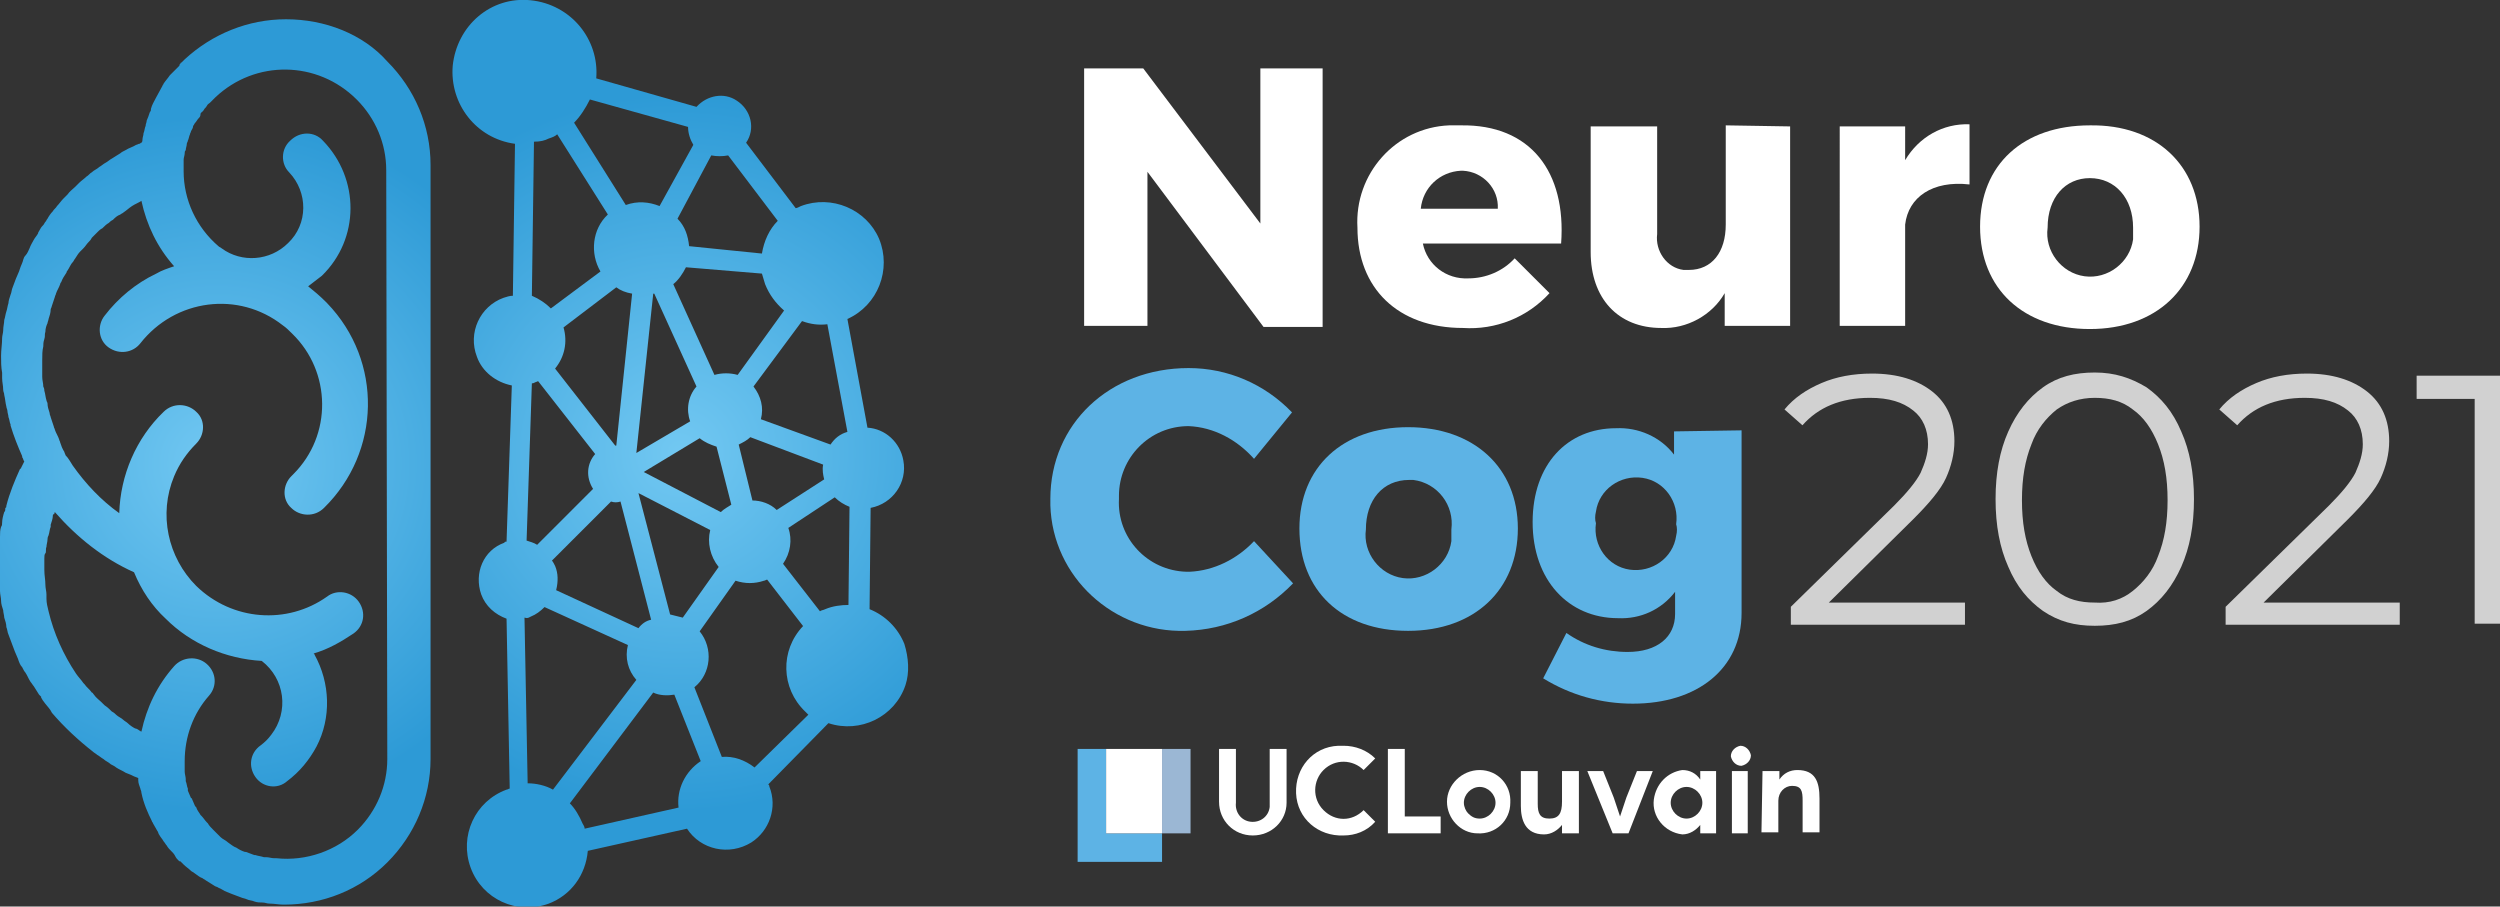 <?xml version="1.0" encoding="UTF-8"?> <!-- Generator: Adobe Illustrator 24.3.0, SVG Export Plug-In . SVG Version: 6.00 Build 0) --> <svg xmlns="http://www.w3.org/2000/svg" xmlns:xlink="http://www.w3.org/1999/xlink" id="Calque_1" x="0px" y="0px" viewBox="0 0 236.9 85.9" style="enable-background:new 0 0 236.9 85.9;" xml:space="preserve"><rect x="0" y="0" width="236.9" height="85.9" fill="#333333" stroke="none"/> <style type="text/css"> .st0{fill:#9BB7D4;} .st1{fill:#5DB3E5;} .st2{fill:#FFFFFF;} .st3{fill:url(#Path_101_1_);} .st4{fill:url(#Path_102_1_);} .st5{fill:#D1D1D1;} </style> <g id="Group_200" transform="translate(-147.268 -23.821)"> <g id="Group_40" transform="translate(249.384 94.49)"> <rect id="Rectangle_16" x="8" y="0.3" class="st0" width="2.7" height="8"></rect> <path id="Path_20" class="st1" d="M5.3,8.3H2.7v-8H0V11h8V8.3H5.3z"></path> <rect id="Rectangle_17" x="2.7" y="0.3" class="st2" width="5.3" height="8"></rect> <path id="Path_21" class="st2" d="M16.6,8.5c-1.8,0-3.2-1.4-3.2-3.2l0,0v-5H15v5.1c-0.1,0.9,0.5,1.7,1.4,1.8 c0.9,0.1,1.7-0.5,1.8-1.4c0-0.1,0-0.2,0-0.3V0.3h1.6v5.1C19.8,7.1,18.4,8.5,16.6,8.5L16.6,8.5L16.6,8.5z"></path> <path id="Path_22" class="st2" d="M34.4,8.3h-5v-8H31v6.4h3.4V8.3z"></path> <path id="Path_23" class="st2" d="M38.1,2.3c1.7,0,3,1.4,2.9,3.1c0,1.7-1.4,3-3.1,2.9c-1.6,0-2.9-1.4-2.9-3S36.4,2.3,38.1,2.3z M38.1,6.9c0.8,0,1.5-0.7,1.5-1.5s-0.7-1.5-1.5-1.5s-1.5,0.7-1.5,1.5c0,0.4,0.2,0.8,0.4,1C37.3,6.7,37.6,6.9,38.1,6.9z"></path> <path id="Path_24" class="st2" d="M42,2.4h1.6v3.1c0,0.9,0.2,1.4,1.1,1.4s1.2-0.5,1.2-1.6V2.4h1.6v5.9h-1.6V7.5 c-0.4,0.5-1,0.9-1.7,0.9C42.4,8.4,42,7,42,5.7V2.4z"></path> <path id="Path_25" class="st2" d="M48.3,2.4h1.5l1,2.5c0.3,0.9,0.6,1.8,0.6,1.8s0.3-0.9,0.6-1.8l1-2.5h1.5l-2.3,5.9h-1.5L48.3,2.4 z"></path> <path id="Path_26" class="st2" d="M57.3,2.3c0.7,0,1.3,0.3,1.7,0.9V2.4h1.5v5.9H59V7.5c-0.4,0.5-1,0.9-1.7,0.9 c-1.7-0.2-2.9-1.7-2.7-3.3C54.8,3.6,55.9,2.5,57.3,2.3z M57.7,6.9c0.8,0,1.5-0.7,1.5-1.5s-0.7-1.5-1.5-1.5s-1.5,0.7-1.5,1.5 S56.9,6.9,57.7,6.9z"></path> <path id="Path_27" class="st2" d="M62.8,0c0.5,0,0.9,0.4,1,0.9c0,0.5-0.4,0.9-0.9,1c-0.5,0-0.9-0.4-1-0.9l0,0 C61.9,0.5,62.3,0.1,62.8,0z M62,2.4h1.5v5.9H62V2.4z"></path> <path id="Path_28" class="st2" d="M64.9,2.4h1.6v0.8c0.4-0.6,1-0.9,1.7-0.9c1.7,0,2.1,1.1,2.1,2.7v3.2h-1.6v-3 c0-0.9-0.1-1.4-1-1.4c-0.7,0-1.3,0.6-1.3,1.4v0.1v2.9h-1.6L64.9,2.4z"></path> <path id="Path_29" class="st2" d="M25.2,8.5c-2.4,0.1-4.4-1.6-4.5-4s1.6-4.4,4-4.5c0.2,0,0.4,0,0.5,0c1.1,0,2.2,0.4,3,1.2 l-1.1,1.1c-1-1-2.7-1.1-3.8,0c-1,1-1.1,2.7,0,3.8s2.7,1.1,3.8,0l0,0l1.1,1.1C27.4,8.1,26.3,8.5,25.2,8.5L25.2,8.5z"></path> </g> <path id="Path_30" class="st2" d="M255.6,30.3L266.7,45V30.3h5.9v24.5H267l-11-14.7v14.6h-6V30.3H255.6z"></path> <path id="Path_31" class="st2" d="M295.2,46.9h-13.1c0.4,2,2.2,3.4,4.3,3.3c1.7,0,3.3-0.7,4.4-1.9l3.3,3.3 c-2.1,2.3-5.1,3.5-8.2,3.3c-6.2,0-10-3.8-10-9.5c-0.3-5.1,3.6-9.5,8.7-9.7c0.4,0,0.8,0,1.1,0C292.3,35.6,295.7,40.1,295.2,46.9z M289.2,43.6c0.1-1.9-1.4-3.5-3.3-3.6c-0.1,0-0.1,0-0.2,0c-2,0.1-3.6,1.6-3.8,3.6H289.2z"></path> <path id="Path_32" class="st2" d="M316.9,35.8v18.9h-6.2v-3.1c-1.2,2.1-3.6,3.4-6,3.3c-4.1,0-6.7-2.8-6.7-7.2V35.8h6.3V46 c-0.2,1.6,0.9,3.2,2.5,3.4c0.2,0,0.3,0,0.5,0c2.2,0,3.5-1.7,3.5-4.3v-9.4L316.9,35.8L316.9,35.8z"></path> <path id="Path_33" class="st2" d="M333.9,35.6v5.7c-3.5-0.4-5.8,1.2-6.1,3.8v9.6h-6.2V35.8h6.2V39 C329.1,36.8,331.4,35.5,333.9,35.6z"></path> <path id="Path_34" class="st2" d="M355.7,45.3c0,5.8-4.1,9.7-10.4,9.7s-10.4-3.8-10.4-9.7s4.1-9.6,10.4-9.6 C351.6,35.6,355.7,39.5,355.7,45.3z M341.3,45.4c-0.3,2.2,1.3,4.3,3.5,4.6s4.3-1.3,4.6-3.5c0-0.4,0-0.7,0-1.1 c0-2.8-1.7-4.7-4.1-4.7C343,40.7,341.3,42.5,341.3,45.4z"></path> <path id="Path_35" class="st1" d="M259.9,64.2c-3.7,0-6.6,3-6.6,6.6c0,0.1,0,0.2,0,0.3c-0.2,3.7,2.7,6.8,6.4,6.9c0.1,0,0.2,0,0.3,0 c2.3-0.1,4.5-1.2,6.1-2.9l3.7,4c-2.7,2.8-6.3,4.4-10.2,4.5c-6.8,0.2-12.6-5.1-12.8-11.9c0-0.2,0-0.4,0-0.6 c0-7.1,5.6-12.4,13.1-12.4c3.7,0,7.2,1.5,9.8,4.2l-3.6,4.4C264.5,65.5,262.3,64.3,259.9,64.2z"></path> <path id="Path_36" class="st1" d="M291.1,73.9c0,5.8-4.1,9.7-10.4,9.7s-10.3-3.8-10.3-9.7c0-5.8,4.1-9.6,10.3-9.6 S291.1,68.1,291.1,73.9z M276.7,74c-0.3,2.2,1.3,4.3,3.5,4.6c2.2,0.3,4.3-1.3,4.6-3.5c0-0.4,0-0.7,0-1.1c0.3-2.3-1.3-4.4-3.6-4.7 c-0.1,0-0.3,0-0.4,0C278.3,69.3,276.7,71.2,276.7,74L276.7,74z"></path> <path id="Path_37" class="st1" d="M312.3,64.6v17.3c0,5.3-4.2,8.6-10.3,8.6c-3,0-5.9-0.8-8.5-2.4l2.2-4.3c1.7,1.2,3.7,1.8,5.8,1.8 c2.8,0,4.5-1.4,4.5-3.6v-2.1c-1.3,1.7-3.3,2.6-5.4,2.5c-4.7,0-8.1-3.6-8.1-9.1s3.3-8.9,7.9-8.9c2.1-0.1,4.2,0.8,5.5,2.5v-2.2 L312.3,64.6L312.3,64.6z M306.1,73.5c0.3-2.1-1.1-4.1-3.2-4.4s-4.1,1.1-4.4,3.2c-0.1,0.4-0.1,0.8,0,1.1c-0.3,2.1,1.1,4.1,3.2,4.4 s4.1-1.1,4.4-3.2C306.2,74.2,306.2,73.8,306.1,73.5z"></path> <g id="Group_156" transform="translate(-383.732 -5430.153)"> <radialGradient id="Path_101_1_" cx="-21.421" cy="-0.502" r="0.394" gradientTransform="matrix(83.875 0 0 83.861 2348.205 5540.007)" gradientUnits="userSpaceOnUse"> <stop offset="0" style="stop-color:#72C8F2"></stop> <stop offset="0.996" style="stop-color:#2D9AD6"></stop> </radialGradient> <path id="Path_101" class="st3" d="M558.1,5455.8c-3.6,0-7,1.4-9.6,3.8c-0.1,0.1-0.2,0.2-0.3,0.3c0,0-0.1,0-0.1,0.1 c-0.1,0.1-0.1,0.1-0.1,0.2c-0.2,0.2-0.4,0.4-0.6,0.6c-0.1,0.1-0.2,0.2-0.3,0.3c-0.2,0.3-0.4,0.5-0.6,0.8c0,0.1-0.1,0.1-0.1,0.2 c-0.2,0.4-0.4,0.7-0.6,1.1l0,0c-0.2,0.4-0.4,0.7-0.5,1.1c0,0,0,0,0,0.1s-0.1,0.2-0.1,0.2c-0.1,0.3-0.2,0.6-0.3,0.8 c0,0.2-0.1,0.3-0.1,0.5c-0.1,0.2-0.1,0.5-0.2,0.7c0,0.2-0.1,0.4-0.1,0.6c0,0.1,0,0.2-0.1,0.3c-0.1,0-0.1,0.1-0.2,0.1l0,0 c-0.1,0-0.2,0.1-0.3,0.1c-0.3,0.2-0.7,0.3-1,0.5c-0.2,0.1-0.4,0.2-0.5,0.3c-0.3,0.2-0.5,0.3-0.8,0.5c-0.2,0.1-0.4,0.3-0.6,0.4 s-0.4,0.3-0.6,0.4c-0.2,0.2-0.5,0.3-0.7,0.5c-0.2,0.1-0.3,0.3-0.5,0.4c-0.2,0.2-0.5,0.4-0.7,0.6c-0.1,0.1-0.3,0.3-0.4,0.4 c-0.2,0.2-0.5,0.4-0.7,0.7c-0.1,0.1-0.3,0.3-0.4,0.4c-0.2,0.2-0.4,0.5-0.6,0.7c-0.1,0.2-0.3,0.3-0.4,0.5c-0.2,0.2-0.4,0.5-0.5,0.7 c-0.1,0.1-0.1,0.2-0.2,0.3s-0.1,0.2-0.2,0.3c-0.1,0.1-0.2,0.2-0.3,0.4s-0.2,0.3-0.2,0.4c-0.1,0.2-0.3,0.4-0.4,0.6 c-0.1,0.2-0.3,0.5-0.4,0.8c-0.1,0.2-0.2,0.5-0.4,0.7s-0.2,0.5-0.3,0.7s-0.2,0.5-0.3,0.8c-0.1,0.2-0.2,0.5-0.3,0.7 c-0.1,0.3-0.2,0.5-0.3,0.8c-0.1,0.2-0.1,0.5-0.2,0.7c-0.1,0.3-0.2,0.6-0.2,0.8c-0.1,0.3-0.1,0.5-0.2,0.8s-0.1,0.5-0.2,0.8 c0,0.3-0.1,0.6-0.1,1c0,0.2-0.1,0.5-0.1,0.7c0,0.6-0.1,1.1-0.1,1.7c0,0.5,0,1.1,0.1,1.6c0,0.2,0,0.3,0,0.5c0,0.4,0.1,0.7,0.1,1.1 c0,0.2,0.1,0.3,0.1,0.5c0.1,0.4,0.1,0.7,0.2,1.1c0,0.1,0.1,0.3,0.1,0.4c0,0.2,0.1,0.4,0.1,0.6c0.1,0.2,0.1,0.5,0.2,0.7v0.1 c0.3,1,0.7,2,1.1,2.9v0.1c0.1,0.1,0.1,0.3,0.2,0.4c-0.1,0.2-0.2,0.4-0.3,0.6c0,0,0,0.1-0.1,0.1c-0.5,1.1-1,2.3-1.3,3.5 c0,0.1,0,0.2-0.1,0.2c0,0,0,0,0,0.1s0,0.2-0.1,0.3c-0.1,0.3-0.2,0.7-0.2,1c0,0.1,0,0.3-0.1,0.4c-0.1,0.3-0.1,0.6-0.1,0.9 c0,0.2,0,0.4-0.1,0.6c0,0.2-0.1,0.5-0.1,0.7c0,0.5,0,0.9,0,1.4l0,0l0,0c0,0.6,0,1.1,0.1,1.7c0,0.3,0.1,0.5,0.1,0.8 s0.1,0.6,0.1,0.9s0.1,0.6,0.2,0.9c0,0.2,0.1,0.5,0.1,0.7c0.1,0.3,0.2,0.6,0.2,0.9c0.1,0.2,0.1,0.5,0.2,0.7 c0.1,0.3,0.2,0.5,0.3,0.8s0.2,0.5,0.3,0.8c0.1,0.2,0.2,0.5,0.3,0.7c0.1,0.3,0.2,0.6,0.4,0.8c0.1,0.2,0.2,0.4,0.3,0.5 c0.2,0.3,0.3,0.6,0.5,0.9c0.1,0.1,0.2,0.3,0.3,0.4c0.2,0.3,0.3,0.5,0.5,0.8c0.1,0.1,0.1,0.1,0.2,0.2v0.1c0.1,0.1,0.1,0.2,0.2,0.3 c0.2,0.3,0.5,0.6,0.7,0.9c0,0.1,0.1,0.1,0.1,0.2c1.2,1.4,2.5,2.6,3.9,3.7c0.1,0.1,0.3,0.2,0.4,0.3c0.2,0.1,0.4,0.3,0.6,0.4 c0.2,0.2,0.5,0.3,0.7,0.5c0.2,0.1,0.4,0.2,0.5,0.3c0.3,0.2,0.6,0.3,0.9,0.5c0.2,0.1,0.3,0.1,0.5,0.2s0.4,0.2,0.7,0.3 c0,0.1,0,0.2,0,0.2c0,0.3,0.1,0.5,0.2,0.8c0,0.1,0.1,0.2,0.1,0.4c0.2,1,0.6,1.9,1,2.7c0,0.1,0.1,0.1,0.1,0.2 c0.1,0.2,0.3,0.5,0.4,0.7c0.1,0.1,0.1,0.3,0.2,0.4c0.1,0.2,0.3,0.4,0.4,0.6c0.1,0.1,0.2,0.3,0.3,0.4c0.1,0.2,0.3,0.4,0.5,0.6 c0.1,0.1,0.2,0.2,0.3,0.4s0.2,0.3,0.3,0.4s0.1,0.1,0.2,0.1c0,0,0,0,0.1,0.1s0.1,0.1,0.2,0.2c0.2,0.2,0.5,0.4,0.7,0.6 c0.1,0.1,0.2,0.1,0.3,0.2c0.3,0.2,0.5,0.4,0.8,0.5c0.1,0.1,0.2,0.1,0.3,0.2c0.3,0.2,0.5,0.3,0.8,0.5c0.1,0.1,0.3,0.1,0.4,0.2 c0.3,0.1,0.5,0.3,0.8,0.4c0.2,0.1,0.3,0.1,0.5,0.2c0.3,0.1,0.5,0.2,0.8,0.3c0.2,0.1,0.4,0.1,0.6,0.2c0.2,0.1,0.5,0.1,0.7,0.2 c0.3,0.1,0.5,0.1,0.8,0.1c0.2,0,0.4,0.1,0.6,0.1c0.5,0,0.9,0.1,1.4,0.1c3.7,0,7.2-1.4,9.8-4s4.1-6.1,4.1-9.8v-56.3 c0-3.7-1.5-7.2-4.1-9.8C565.4,5457.2,561.8,5455.8,558.1,5455.8z M567.7,5525.9c0,2.5-1,4.9-2.8,6.7c-2,2-4.9,3-7.7,2.7 c-0.1,0-0.1,0-0.2,0c-0.3,0-0.5-0.1-0.8-0.1c-0.1,0-0.1,0-0.2,0c-0.3-0.1-0.5-0.1-0.8-0.2h-0.1c-0.3-0.1-0.5-0.2-0.8-0.3 c0,0,0,0-0.1,0c-0.3-0.1-0.5-0.2-0.8-0.4l0,0c-0.3-0.1-0.5-0.3-0.8-0.5l0,0c-0.2-0.2-0.5-0.3-0.7-0.5l0,0 c-0.2-0.2-0.4-0.4-0.6-0.6c0,0,0,0-0.1-0.1c-0.2-0.2-0.4-0.4-0.5-0.6l-0.1-0.1c-0.2-0.2-0.3-0.4-0.5-0.6l-0.1-0.1 c-0.1-0.2-0.3-0.4-0.4-0.7c0,0,0-0.1-0.1-0.1c-0.1-0.2-0.2-0.5-0.3-0.7c0,0,0-0.1-0.1-0.1c-0.1-0.2-0.2-0.5-0.3-0.7 c0-0.1,0-0.1,0-0.2c-0.1-0.2-0.1-0.5-0.2-0.7c0-0.1,0-0.1,0-0.2c0-0.2-0.1-0.5-0.1-0.7c0-0.1,0-0.2,0-0.2c0-0.3,0-0.6,0-0.8 c0-2.3,0.8-4.5,2.3-6.2c0.8-0.9,0.7-2.2-0.2-3l0,0c-0.9-0.8-2.3-0.7-3.1,0.2c-1.6,1.8-2.6,3.9-3.1,6.2c-0.1,0-0.1-0.1-0.2-0.1 c-0.1-0.1-0.3-0.2-0.4-0.2c-0.2-0.1-0.5-0.3-0.7-0.5c-0.1-0.1-0.3-0.2-0.4-0.3c-0.2-0.2-0.5-0.3-0.7-0.5c-0.1-0.1-0.2-0.2-0.4-0.3 c-0.2-0.2-0.4-0.4-0.7-0.6c-0.1-0.1-0.2-0.2-0.3-0.3c-0.2-0.2-0.5-0.4-0.7-0.7c-0.1-0.1-0.1-0.2-0.2-0.2c-0.2-0.3-0.5-0.5-0.7-0.8 l-0.1-0.1c-0.2-0.3-0.5-0.6-0.7-0.9c-1.2-1.8-2.1-3.8-2.6-5.9l0,0c-0.1-0.4-0.2-0.8-0.2-1.2c0-0.1,0-0.3,0-0.4 c0-0.3-0.1-0.6-0.1-0.9c0-0.5-0.1-0.9-0.1-1.4l0,0c0-0.4,0-0.8,0-1.1c0-0.2,0-0.4,0.1-0.5s0-0.4,0.1-0.6c0-0.2,0.1-0.5,0.1-0.7 c0-0.1,0-0.2,0.1-0.4c0.1-0.3,0.1-0.6,0.2-0.8c0-0.1,0-0.1,0-0.2c0.1-0.3,0.2-0.6,0.2-0.8c0-0.1,0-0.2,0.1-0.2s0-0.1,0.1-0.2 c2.1,2.4,4.6,4.4,7.5,5.7c0.7,1.7,1.7,3.2,3,4.4c2.4,2.4,5.7,3.8,9.1,4c2.2,1.7,2.6,4.8,0.9,7c-0.3,0.4-0.6,0.7-1,1 c-1,0.7-1.2,2-0.5,3l0,0c0.7,1,2.1,1.2,3,0.4c1.2-0.9,2.1-2,2.8-3.3c1.4-2.7,1.3-6-0.2-8.7c0,0,0-0.1-0.1-0.1 c1.4-0.4,2.6-1.1,3.8-1.9c1-0.7,1.2-2,0.5-3l0,0c-0.7-1-2.1-1.2-3-0.5c-3.8,2.7-9,2.3-12.4-1c-2.7-2.7-3.6-6.8-2.1-10.4 c0.5-1.2,1.2-2.2,2.1-3.1c0.8-0.8,0.9-2.2,0-3l0,0c-0.8-0.8-2.2-0.9-3.1,0c-2.6,2.5-4.1,6-4.2,9.6c-1.7-1.2-3.2-2.8-4.4-4.5 c-0.2-0.3-0.4-0.7-0.7-1c0-0.1-0.1-0.2-0.1-0.3c-0.2-0.3-0.3-0.6-0.4-0.9c0-0.1-0.1-0.2-0.1-0.3c-0.1-0.3-0.3-0.6-0.4-0.9 c0-0.1-0.1-0.2-0.1-0.3c-0.1-0.3-0.2-0.6-0.3-0.9c0-0.1-0.1-0.2-0.1-0.4c-0.1-0.3-0.2-0.6-0.2-0.9c0-0.1-0.1-0.2-0.1-0.3 c-0.1-0.3-0.1-0.6-0.2-0.9c0-0.1,0-0.2-0.1-0.4c0-0.3-0.1-0.6-0.1-0.9c0-0.1,0-0.2,0-0.3c0-0.4,0-0.8,0-1.3s0-0.9,0.1-1.3 c0-0.2,0-0.4,0.1-0.7s0-0.4,0.1-0.7c0-0.3,0.1-0.6,0.2-0.8c0-0.1,0.1-0.3,0.1-0.4c0.1-0.3,0.2-0.6,0.2-0.9c0-0.1,0.1-0.2,0.1-0.3 c0.1-0.3,0.2-0.6,0.3-0.9c0-0.1,0.1-0.2,0.1-0.3c0.1-0.3,0.3-0.6,0.4-0.9c0-0.1,0.1-0.2,0.1-0.2c0.1-0.3,0.3-0.6,0.5-0.9 c0-0.1,0.1-0.2,0.1-0.2c0.2-0.3,0.3-0.6,0.5-0.8c0.1-0.1,0.1-0.2,0.2-0.3c0.2-0.3,0.3-0.5,0.5-0.7c0.1-0.1,0.2-0.2,0.3-0.3 c0.2-0.2,0.3-0.4,0.5-0.6c0.1-0.1,0.2-0.2,0.3-0.4c0.2-0.2,0.4-0.4,0.6-0.6c0.1-0.1,0.2-0.2,0.4-0.3c0.2-0.2,0.4-0.4,0.6-0.5 c0.1-0.1,0.2-0.2,0.4-0.3c0.2-0.2,0.4-0.4,0.7-0.5c0.1-0.1,0.2-0.1,0.3-0.2c0.3-0.2,0.5-0.4,0.8-0.6l0,0c0.3-0.2,0.6-0.3,0.9-0.5 c0.5,2.3,1.5,4.4,3.1,6.2c-0.6,0.2-1.2,0.4-1.7,0.7c-1.9,0.9-3.6,2.3-4.9,4c-0.7,0.9-0.6,2.3,0.4,3l0,0c1,0.7,2.3,0.5,3-0.4 c3.3-4.2,9.3-5,13.5-1.7c0.3,0.2,0.6,0.5,0.9,0.8c3.7,3.6,3.8,9.6,0.1,13.3c-0.1,0.1-0.1,0.1-0.2,0.2c-0.8,0.8-0.9,2.2,0,3l0,0 c0.8,0.8,2.2,0.9,3.1,0c5.4-5.3,5.6-13.9,0.3-19.4c-0.1-0.1-0.2-0.2-0.2-0.2c-0.5-0.5-1.1-1-1.6-1.4c0.4-0.3,0.9-0.7,1.3-1 c3.6-3.5,3.6-9.2,0.1-12.8c-0.8-0.9-2.2-0.9-3.1,0c-0.9,0.8-0.9,2.2-0.1,3l0,0c1.8,1.9,1.8,4.9-0.1,6.7c-1.7,1.7-4.4,1.9-6.3,0.5 c-0.1-0.1-0.2-0.1-0.3-0.2c-2.1-1.8-3.3-4.4-3.3-7.1c0-0.3,0-0.5,0-0.8c0-0.1,0-0.2,0-0.3c0-0.2,0.1-0.4,0.1-0.6 c0-0.1,0-0.2,0.1-0.3c0-0.2,0.1-0.4,0.1-0.6c0-0.1,0.1-0.2,0.1-0.3c0.1-0.2,0.1-0.4,0.2-0.6c0-0.1,0.1-0.2,0.1-0.3 c0.1-0.2,0.2-0.3,0.2-0.5c0.1-0.1,0.1-0.2,0.2-0.3c0.1-0.1,0.2-0.3,0.3-0.4s0.2-0.2,0.2-0.4s0.2-0.2,0.3-0.4s0.2-0.2,0.3-0.4 s0.2-0.2,0.3-0.3c0.2-0.2,0.3-0.3,0.5-0.5c3.8-3.6,9.7-3.5,13.4,0.2c1.8,1.8,2.8,4.2,2.8,6.7L567.7,5525.9z"></path> <radialGradient id="Path_102_1_" cx="-21.72" cy="-0.478" r="0.396" gradientTransform="matrix(85.839 0 0 85.842 2459.869 5537.904)" gradientUnits="userSpaceOnUse"> <stop offset="0" style="stop-color:#72C8F2"></stop> <stop offset="0.996" style="stop-color:#2D9AD6"></stop> </radialGradient> <path id="Path_102" class="st4" d="M616.7,5515c-0.6-1.5-1.8-2.7-3.3-3.3l0.1-9.6c2.1-0.4,3.5-2.4,3.1-4.5c-0.3-1.7-1.7-3-3.4-3.1 l-1.9-10.3c2.9-1.3,4.2-4.7,3-7.6c-1.2-2.8-4.5-4.2-7.4-3.1c-0.2,0.1-0.4,0.2-0.5,0.2l-4.7-6.2c0.9-1.3,0.5-3.1-0.9-4 c-1.2-0.8-2.8-0.5-3.8,0.6l-9.5-2.7c0.3-3.7-2.4-7-6.2-7.4s-7,2.4-7.4,6.2c-0.3,3.6,2.2,6.9,5.9,7.4l-0.2,14.4 c-0.3,0-0.6,0.1-0.9,0.2c-2.2,0.8-3.4,3.3-2.5,5.6c0.5,1.4,1.8,2.4,3.3,2.7l-0.5,14.8c-0.1,0-0.2,0-0.2,0.1 c-2,0.7-2.9,2.9-2.2,4.9c0.4,1.1,1.3,1.9,2.4,2.3l0.3,16.1c-0.1,0-0.2,0.1-0.3,0.1c-3,1.1-4.5,4.4-3.4,7.4s4.4,4.5,7.4,3.4 c2.1-0.8,3.5-2.7,3.7-5l9.4-2.1c1.3,2,4,2.6,6.1,1.3c1.7-1.1,2.5-3.3,1.7-5.3c0-0.1,0-0.1-0.1-0.2l5.7-5.8c3,1,6.3-0.6,7.3-3.6 C617.2,5517.7,617.1,5516.3,616.7,5515L616.7,5515z M609.2,5511.7c-0.2,0.1-0.4,0.1-0.5,0.2l-3.5-4.5c0.7-1,0.9-2.3,0.5-3.4 l4.4-2.9c0.4,0.4,0.9,0.7,1.4,0.9l-0.1,9.3C610.7,5511.3,609.9,5511.4,609.2,5511.7z M595.3,5530.5l-8.9,2c0-0.2-0.1-0.3-0.2-0.5 c-0.3-0.7-0.7-1.4-1.2-1.9l7.9-10.5c0.6,0.3,1.4,0.3,2,0.2l2.5,6.3C595.9,5527.1,595.1,5528.8,595.3,5530.5z M583,5467.1 c0.3-0.1,0.6-0.2,0.8-0.4l4.8,7.6c-1.5,1.4-1.7,3.7-0.7,5.4l-4.7,3.5c-0.5-0.5-1.1-0.9-1.8-1.2l0.2-14.6 C582.2,5467.4,582.6,5467.3,583,5467.1L583,5467.1z M598.4,5468.7c0.5,0.1,1.1,0.1,1.6,0l4.7,6.2c-0.8,0.8-1.3,1.9-1.5,3.1 l-6.9-0.7c-0.1-1-0.4-1.9-1.1-2.6L598.4,5468.7z M599.3,5502.5l-7.3-3.8l5.3-3.2c0.5,0.4,1,0.6,1.6,0.8l1.4,5.5 C600,5502,599.6,5502.2,599.3,5502.5L599.3,5502.5z M591.5,5513.5l-7.8-3.6c0.2-0.8,0.2-1.6-0.1-2.3c-0.1-0.2-0.2-0.4-0.3-0.5 l5.6-5.6c0.3,0.1,0.6,0.1,0.9,0l2.9,11.2C592.2,5512.8,591.8,5513.1,591.5,5513.5L591.5,5513.5z M589.4,5481.2 c0.4,0.3,0.9,0.5,1.5,0.6l-1.5,14.4h-0.1l-5.7-7.3c0.9-1.1,1.2-2.5,0.8-3.9L589.4,5481.2z M603.2,5479.9c0.1,0.3,0.2,0.7,0.3,1 c0.4,1,1,1.8,1.8,2.5l-4.4,6.1c-0.7-0.2-1.5-0.2-2.2,0l-3.9-8.6c0.5-0.4,0.9-1,1.2-1.6L603.2,5479.9z M591.3,5496.9l1.6-15.1h0.1 l4,8.8c-0.8,0.9-1,2.2-0.6,3.3L591.3,5496.9z M604.6,5502.3c-0.6-0.6-1.5-0.9-2.3-0.9l-1.3-5.3c0.4-0.2,0.8-0.4,1.1-0.7l6.9,2.6 c-0.1,0.5,0,1,0.1,1.4L604.6,5502.3z M609.7,5496.1l-6.6-2.4c0.3-1.1,0-2.2-0.7-3.1l4.6-6.2c0.8,0.3,1.6,0.4,2.4,0.3l1.9,10.2 C610.6,5495.1,610.1,5495.5,609.7,5496.1L609.7,5496.1z M581.7,5490.2c0.1,0,0.2-0.1,0.3-0.1l5.4,6.9c-0.8,0.9-0.9,2.2-0.2,3.3 l-5.3,5.3c-0.3-0.2-0.7-0.3-1-0.4l0.5-14.9C581.4,5490.3,581.6,5490.3,581.7,5490.2L581.7,5490.2z M581.3,5512.4 c0.5-0.2,0.9-0.5,1.3-0.9l7.9,3.6c-0.3,1.2,0,2.4,0.8,3.3l-7.9,10.4c-0.7-0.4-1.6-0.6-2.4-0.6l-0.3-15.7 C581,5512.6,581.1,5512.5,581.3,5512.4L581.3,5512.4z M595.7,5512.5c-0.4-0.1-0.8-0.2-1.2-0.3l-3-11.5l6.8,3.5 c-0.3,1.2,0,2.5,0.8,3.5L595.7,5512.5z M596.2,5466c0,0.6,0.2,1.2,0.5,1.7l-3.2,5.8c-1-0.4-2.1-0.5-3.2-0.1l-4.9-7.8 c0.6-0.6,1.1-1.4,1.5-2.2L596.2,5466z M602.5,5526.7c-0.9-0.7-2-1.1-3.1-1l-2.6-6.6c1.6-1.3,1.8-3.7,0.5-5.3l3.4-4.8 c0.9,0.3,1.8,0.3,2.7,0c0.1,0,0.2-0.1,0.3-0.1l3.4,4.4c-2.2,2.3-2.1,5.9,0.2,8.1c0.1,0.1,0.2,0.2,0.3,0.3L602.5,5526.7z"></path> </g> </g> <g> <path class="st5" d="M186.2,57v2.2h-16.5v-1.7l9.8-9.6c1.2-1.2,2.1-2.3,2.5-3.1c0.4-0.9,0.7-1.8,0.7-2.7c0-1.4-0.5-2.5-1.4-3.2 c-1-0.8-2.3-1.2-4.1-1.2c-2.8,0-4.9,0.9-6.4,2.6l-1.7-1.5c0.9-1.1,2.1-1.9,3.5-2.5s3-0.9,4.8-0.9c2.4,0,4.3,0.6,5.7,1.7 c1.4,1.1,2.1,2.7,2.1,4.7c0,1.2-0.3,2.4-0.8,3.5s-1.6,2.4-3.1,3.9l-8,7.9h12.9V57z"></path> <path class="st5" d="M193.6,57.9c-1.4-1-2.5-2.3-3.3-4.2c-0.8-1.8-1.2-3.9-1.2-6.4s0.4-4.6,1.2-6.4c0.8-1.8,1.9-3.2,3.3-4.2 c1.4-1,3-1.4,4.9-1.4s3.4,0.5,4.9,1.4c1.4,1,2.5,2.3,3.3,4.2c0.8,1.8,1.2,3.9,1.2,6.4s-0.4,4.6-1.2,6.4c-0.8,1.8-1.9,3.2-3.3,4.2 c-1.4,1-3,1.4-4.9,1.4S195.1,58.9,193.6,57.9z M202.1,56c1-0.8,1.9-1.9,2.4-3.3c0.6-1.5,0.9-3.2,0.9-5.3s-0.3-3.8-0.9-5.3 c-0.6-1.5-1.4-2.6-2.4-3.3c-1-0.8-2.2-1.1-3.6-1.1c-1.4,0-2.6,0.4-3.6,1.1c-1,0.8-1.9,1.9-2.4,3.3c-0.6,1.5-0.9,3.2-0.9,5.3 s0.3,3.8,0.9,5.3c0.6,1.5,1.4,2.6,2.4,3.3c1,0.8,2.2,1.1,3.6,1.1C199.9,57.2,201.1,56.8,202.1,56z"></path> <path class="st5" d="M227.4,57v2.2h-16.5v-1.7l9.8-9.6c1.2-1.2,2.1-2.3,2.5-3.1c0.4-0.9,0.7-1.8,0.7-2.7c0-1.4-0.5-2.5-1.4-3.2 c-1-0.8-2.3-1.2-4.1-1.2c-2.8,0-4.9,0.9-6.4,2.6l-1.7-1.5c0.9-1.1,2.1-1.9,3.5-2.5s3-0.9,4.8-0.9c2.4,0,4.3,0.6,5.7,1.7 c1.4,1.1,2.1,2.7,2.1,4.7c0,1.2-0.3,2.4-0.8,3.5s-1.6,2.4-3.1,3.9l-8,7.9h12.9V57z"></path> <path class="st5" d="M236.9,35.6v23.5h-2.4V37.8H229v-2.2H236.9z"></path> </g> </svg> 